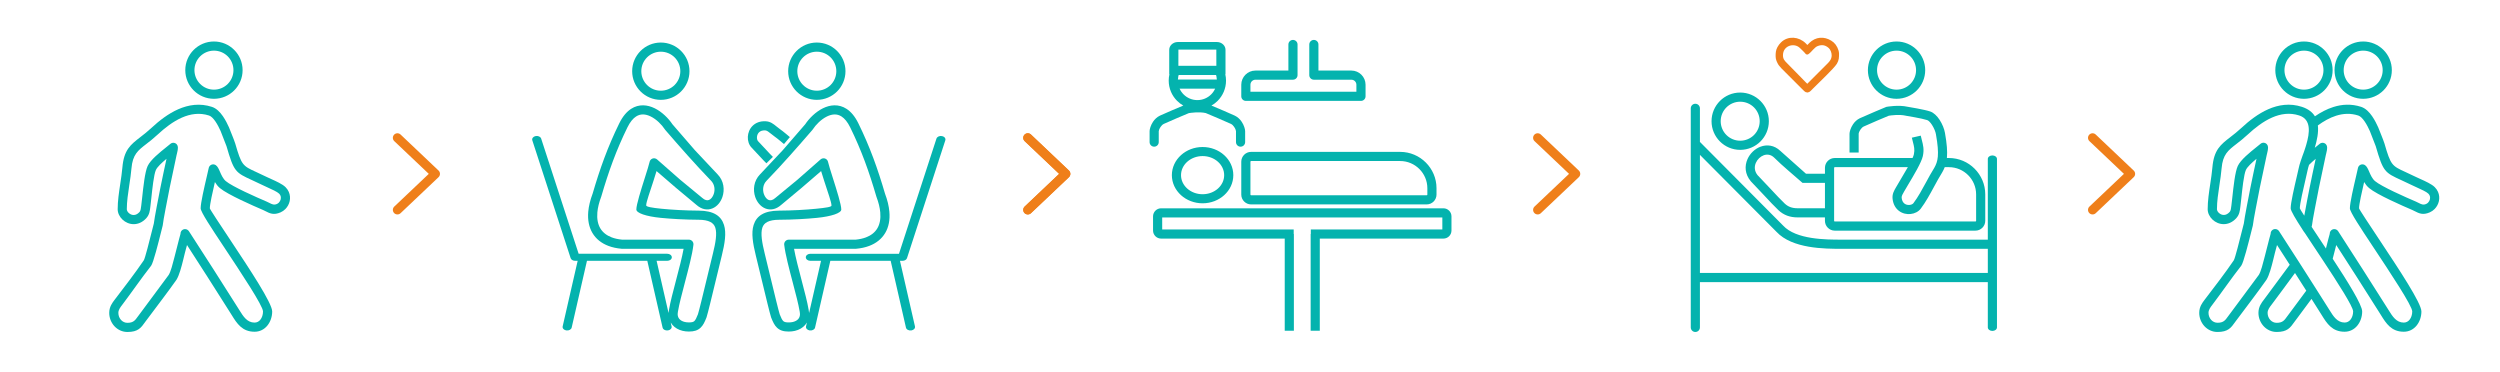 <?xml version="1.0" encoding="UTF-8"?>
<!DOCTYPE svg PUBLIC "-//W3C//DTD SVG 1.1//EN" "http://www.w3.org/Graphics/SVG/1.1/DTD/svg11.dtd">
<!-- Creator: CorelDRAW 2020 (64-Bit) -->
<svg xmlns="http://www.w3.org/2000/svg" xml:space="preserve" width="114.091mm" height="16.972mm" version="1.1" style="shape-rendering:geometricPrecision; text-rendering:geometricPrecision; image-rendering:optimizeQuality; fill-rule:evenodd; clip-rule:evenodd"
viewBox="0 0 6472.98 962.92"
 xmlns:xlink="http://www.w3.org/1999/xlink"
 xmlns:xodm="http://www.corel.com/coreldraw/odm/2003">
 <defs>
  <style type="text/css">
   <![CDATA[
    .str0 {stroke:#EF7F1A;stroke-width:11.35;stroke-linecap:round;stroke-linejoin:round;stroke-miterlimit:22.926}
    .fil2 {fill:none;fill-rule:nonzero}
    .fil3 {fill:#EF7F1A;fill-rule:nonzero}
    .fil0 {fill:#04B3AE;fill-rule:nonzero}
    .fil1 {fill:#EF7F1A;fill-rule:nonzero}
   ]]>
  </style>
 </defs>
 <g id="Ebene_x0020_1">
  <g id="_2468374335456">
   <g id="_3222242913440">
    <path class="fil0" d="M489.07 598.59c21.08,32.46 42.36,65.52 63.86,99.16 22.22,34.77 43.1,67.64 63.23,99.51l3.98 6.34c9.7,15.6 19.7,31.65 38.89,31.65 6.2,0 11.23,-2.81 14.81,-7.12 4.6,-5.54 7.11,-13.51 7.11,-21.7 0,-14.56 -56.12,-99.11 -101.52,-167.55 -32.58,-49.08 -59.94,-90.31 -59.94,-99.53 0,-14.19 9.4,-54.47 15.87,-82.27 2.3,-9.85 4.25,-18.2 5.04,-22.07 1.3,-6.39 7.55,-10.51 13.93,-9.21 1.73,0.36 3.28,1.06 4.62,2.04 4.73,3.47 7.3,9.33 10.47,16.68 3.4,7.86 7.92,18.31 15.16,24.42 8.37,7.07 28.14,17.49 48.99,27.49 21.11,10.14 43.75,19.99 56.94,25.62 2.79,1.19 5.21,2.44 7.55,3.64 5.84,3.01 11.26,5.79 18.82,2.48 1.93,-0.85 3.67,-2.07 5.12,-3.55 2.4,-2.43 4.08,-5.56 4.81,-8.88 0.68,-3.17 0.47,-6.49 -0.83,-9.49 -0.75,-1.72 -1.91,-3.4 -3.47,-4.97 -4.85,-4.77 -18.82,-11.07 -30.41,-16.29 -3.85,-1.74 -7.49,-3.39 -11.74,-5.48 -10.71,-5.25 -19.38,-9.23 -26.76,-12.6 -44.23,-20.25 -47.87,-21.94 -67.16,-88.34l-15.23 -39.19c-3.28,-7.25 -7.95,-16.9 -13.62,-25.11 -4.95,-7.17 -10.62,-13.28 -16.37,-15.15 -24.52,-7.96 -48.31,-4.27 -70.35,5.43 -23.08,10.16 -44.45,26.9 -62.9,44.06 -10.85,10.09 -20.67,17.69 -29.35,24.4 -21.58,16.67 -35.21,27.22 -38.25,62.88 -1.21,14.3 -3.42,28.86 -5.62,43.46 -3.2,21.18 -6.43,42.49 -6.43,62.44 0,3.2 1.96,6.76 5.04,9.66 1.78,1.61 3.81,2.98 5.99,3.89 2.06,0.87 4.36,1.37 6.78,1.37 4.64,0.05 9.82,-2.1 14.84,-7.47l0.43 -0.44c2.8,-3.42 3.49,-9.31 4.27,-16.11 1.02,-7.1 1.7,-14.42 2.48,-21.54 2.75,-25.89 7.04,-66.18 14.1,-81.21 7.6,-16.2 31.12,-35.05 48.46,-48.92l10.48 -8.52c4.99,-4.19 12.43,-3.55 16.62,1.44 1.86,2.22 2.77,4.91 2.77,7.59 0.05,6.19 -1.19,11.12 -2.43,16.16l-0.93 3.76 -17.97 85.04 -0.81 4.22c-3.67,18.63 -16.65,84.43 -16.65,89.94 0,1.3 -0.21,2.55 -0.6,3.73l-3.95 15.62c-7.18,28.7 -19.98,79.85 -25.92,88.06 -25.76,32.91 -49.89,68.24 -75.19,101.68 -4.5,5.86 -9.67,12.58 -9.67,20.36 0,7.23 2.71,13.87 7.14,18.61 4.11,4.39 9.82,7.18 16.22,7.18 15.48,0 20.19,-6.64 26.79,-15.96l0.47 -0.61c2.33,-3.3 4.85,-6.8 7.56,-10.13l72.22 -97.39c5.41,-8.86 10.47,-28.8 14.01,-42.82 0.75,-2.55 1.4,-5.24 2.04,-7.81 0.73,-2.88 6.54,-25.31 10.81,-42.33 2.06,-8.17 3.65,-12.67 3.64,-13.36 -0.23,-6.51 4.87,-11.99 11.38,-12.22 4.29,-0.15 8.14,2.01 10.33,5.37l0.03 -0.02zm64.86 -467.46c-13.95,0 -26.59,5.66 -35.71,14.79 -9.13,9.11 -14.79,21.75 -14.79,35.71 0,13.94 5.66,26.58 14.79,35.71 9.12,9.13 21.76,14.79 35.71,14.79 13.96,0 26.6,-5.65 35.73,-14.77 9.11,-9.15 14.77,-21.78 14.77,-35.73 0,-13.96 -5.66,-26.6 -14.77,-35.73 -9.13,-9.11 -21.77,-14.77 -35.73,-14.77zm-52.46 -1.94c13.42,-13.45 31.98,-21.76 52.46,-21.76 20.45,0 38.98,8.31 52.41,21.73 13.46,13.47 21.78,32.02 21.78,52.46 0,20.48 -8.31,39.04 -21.74,52.46 -13.47,13.43 -32.01,21.74 -52.46,21.74 -20.48,0 -39.05,-8.31 -52.46,-21.74 -13.42,-13.42 -21.74,-31.98 -21.74,-52.46 0,-20.45 8.31,-38.99 21.74,-52.43l0 0.01zm31.57 581.25c-15.98,-25 -32.24,-50.3 -48.85,-75.99 -3.39,13.13 -7.57,27.03 -10.34,40.23 -3.95,15.62 -9.62,37.92 -17.01,49.79 -23.56,33.33 -49.31,66.68 -73.76,99.5 -2.71,3.32 -4.82,6.25 -6.74,8.95l-0.45 0.68c-10.75,15.15 -18.4,25.96 -46.05,25.96 -13.23,0 -24.96,-5.72 -33.43,-14.77 -8.46,-9.05 -13.62,-21.45 -13.62,-34.71 0,-15.73 7.78,-25.87 14.57,-34.71 24.55,-32.11 52.19,-67.94 74.82,-101.21 3.27,-4.51 15.36,-52.82 22.14,-79.92l3.94 -15.6c1.41,-13.57 13.42,-74.48 16.97,-92.48 4.9,-25.01 10.54,-50.05 15.82,-75 -11.99,10.03 -23.64,20.8 -27.39,28.79 -5.33,11.36 -9.37,49.33 -11.97,73.72 -0.67,6.35 -1.24,11.74 -1.83,16.25l-0.65 5.55c-1.27,10.84 -2.39,20.22 -10.24,29.08l-0.68 0.8c-10.04,10.75 -21.38,15.02 -32.15,15.02 -5.57,0.05 -10.98,-1.18 -15.95,-3.27 -4.87,-2.06 -9.25,-4.96 -12.9,-8.36 -7.76,-7.29 -12.66,-17.16 -12.66,-26.94 0,-21.57 3.37,-43.85 6.72,-65.95 2.14,-14.18 4.28,-28.32 5.44,-41.89 3.92,-46.01 20.75,-59.03 47.41,-79.63 8.23,-6.35 17.52,-13.55 27.69,-23.01 20.12,-18.7 43.58,-37.01 69.47,-48.42 26.94,-11.85 56.36,-16.26 87.19,-6.25 11.51,3.74 20.97,13.32 28.5,24.23 6.82,9.87 12.1,20.73 15.74,28.81 5.21,13.62 11.63,28.12 16.18,41.79 16.41,56.55 19.23,57.85 54.47,73.98 7.75,3.55 16.88,7.73 27.35,12.88 2.17,1.08 6.45,3.02 11.05,5.09 13.31,6 29.35,13.24 37.25,21.03 3.81,3.78 6.64,7.96 8.57,12.37 3.4,7.79 4,16.14 2.31,23.93 -1.65,7.63 -5.54,14.82 -11.1,20.45 -3.54,3.58 -7.77,6.55 -12.53,8.64 -17.85,7.81 -28.07,2.55 -39.1,-3.13 -2,-1.04 -4.06,-2.1 -5.99,-2.92 -13.04,-5.57 -35.68,-15.42 -57.86,-26.08 -22.44,-10.77 -44.04,-22.25 -54.07,-30.72 -5.45,-4.61 -9.62,-10.08 -12.97,-15.65 -5.96,25.7 -13.15,57.63 -13.15,68 0,2.16 25.54,40.67 55.96,86.48 47.19,71.12 105.51,158.98 105.51,180.6 0,13.44 -4.48,26.92 -12.67,36.79 -7.9,9.52 -19.09,15.73 -32.95,15.73 -32.31,0 -45.84,-21.75 -58.93,-42.8l-3.94 -6.29c-21.94,-34.72 -43.12,-68.1 -63.12,-99.42l-0.01 0.01z"/>
    <path class="fil0" d="M4910.55 131.13c-13.94,0 -26.58,5.66 -35.71,14.79 -9.13,9.11 -14.79,21.75 -14.79,35.71 0,13.94 5.66,26.58 14.79,35.71 9.13,9.13 21.76,14.79 35.71,14.79 13.96,0 26.6,-5.65 35.73,-14.77 9.11,-9.15 14.77,-21.78 14.77,-35.73 0,-13.96 -5.66,-26.6 -14.77,-35.73 -9.13,-9.11 -21.77,-14.77 -35.73,-14.77zm-509.12 236.33l215.31 216.5c33.5,36.55 111.64,36.55 151.13,36.55l378.98 0 0 -208.94c0,-5.04 5.31,-9.13 11.85,-9.13 6.54,0 11.85,4.1 11.85,9.13l0 436.14c0,5.04 -5.3,9.13 -11.85,9.13 -6.54,0 -11.85,-4.1 -11.85,-9.13l0 -117.27 -745.42 0 0 117.27c0,6.54 -5.31,11.85 -11.85,11.85 -6.54,0 -11.85,-5.3 -11.85,-11.85l0 -567.21c0,-6.54 5.31,-11.85 11.85,-11.85 6.54,0 11.85,5.3 11.85,11.85l0 86.96 0.01 0zm745.42 276.76l-378.98 0c-42.82,0 -127.46,-0.01 -168.19,-43.98l-198.25 -199.28 0 305.79 745.42 0 0 -62.53zm-421.7 -170.68l-58.07 0c-23.45,-20.86 -51.74,-43.75 -73.49,-65.5 -8.39,-8.12 -18.34,-9.21 -26.98,-6.03 -4.32,1.61 -8.4,4.22 -11.87,7.54 -3.56,3.4 -6.48,7.51 -8.47,12.03 -4.3,9.76 -3.99,21.57 4.48,32 10.04,10.25 21.24,22.25 32.09,33.88 14.86,15.93 29.13,31.21 38.25,39.71 4.36,4.07 9.15,7.08 14.42,9.04 5.49,1.99 11.65,3 18.64,3l70.99 0 0 -65.67 0.01 -0.01zm-49.08 -23.7l49.08 0 0 -15.33c0,-6.98 2.85,-13.34 7.44,-17.93 4.6,-4.6 10.96,-7.46 17.94,-7.46l201.44 0c1.74,-3.92 2.97,-7.26 3.49,-9.77 2.52,-12.02 0.42,-20.19 -2.51,-31.53l-2.81 -11.34 23.05 -5.28c1.11,4.86 1.89,7.86 2.62,10.69 3.76,14.51 6.45,24.96 2.81,42.27 -3.42,16.23 -24.29,51.03 -37.7,73.38l-10.95 18.61c-3.64,6.16 -6.73,11.44 -6.24,16.08 0.77,7.32 3.63,12.15 7.35,14.96 1.87,1.41 4.01,2.38 6.22,2.93 2.36,0.59 4.81,0.74 7.15,0.49 4.23,-0.44 7.95,-2.1 9.85,-4.64 11.99,-15.9 22.25,-34.84 32.44,-53.66 6.93,-12.79 13.84,-25.56 21.45,-37.69 4.78,-8.39 8.12,-16.91 9.21,-29.13 1.16,-13.28 -0.15,-30.99 -4.78,-57.13l0 -0.19c-1.12,-7.08 -5.11,-16.8 -10.48,-25.01 -3.98,-6.06 -8.36,-10.89 -12.18,-12.18 -13.3,-4.49 -54.15,-11.12 -54.26,-11.13l-0.83 -0.19c-16.8,-4.05 -39.15,-0.87 -44.5,-0.01 -8.18,3.42 -52.32,21.92 -64.76,27.86 -3.41,1.67 -6.21,4.61 -8.33,7.74 -3.32,4.83 -4.83,9.36 -4.83,11.06l0 48.69 -23.7 0 0 -48.69c0,-4.74 2.84,-15.25 8.94,-24.28 4.17,-6.24 10.01,-12.18 17.74,-15.86 13.99,-6.64 67.22,-28.85 67.37,-28.91l1.36 -0.56 1.13 -0.19c0.08,-0.02 30.23,-5.53 54.35,0.01 1.65,0.26 42.79,6.96 57.86,12.05 9.36,3.15 17.84,11.57 24.44,21.62 7.04,10.73 12.32,23.96 13.99,34.09 5.04,28.3 6.42,47.94 5.07,63.24l-0.15 1.59 5.34 0c25.87,0 49.39,10.59 66.41,27.62 17.03,17.03 27.62,40.55 27.62,66.41l0 68.64c0,6.94 -2.85,13.28 -7.46,17.89 -4.65,4.65 -11,7.49 -17.93,7.49l-364.3 0c-6.94,0 -13.28,-2.85 -17.89,-7.46 -4.65,-4.65 -7.49,-11 -7.49,-17.93l0 -8.9 -70.99 0c-9.84,0 -18.73,-1.5 -26.86,-4.51 -8.31,-3.13 -15.68,-7.74 -22.3,-13.92 -9.73,-9.07 -24.29,-24.66 -39.45,-40.91 -10.88,-11.66 -22.11,-23.68 -31.81,-33.59l-0.6 -0.7c-15.6,-18.51 -16.25,-39.71 -8.53,-57.23 3.23,-7.34 8.01,-14.05 13.79,-19.58 5.82,-5.55 12.69,-9.95 20.05,-12.68 16.49,-6.09 35.36,-4.16 51.24,10.95l66.37 59.11 0.01 0.01zm359.24 -17.02c-1.84,4.75 -4.06,9.16 -6.57,13.55l-0.27 0.42c-7.19,11.44 -14.04,24.07 -20.88,36.72 -10.65,19.68 -21.38,39.5 -34.38,56.72 -5.91,7.83 -15.77,12.78 -26.33,13.89 -5.01,0.52 -10.25,0.21 -15.3,-1.05 -5.19,-1.31 -10.24,-3.6 -14.74,-7 -8.57,-6.47 -15.04,-16.71 -16.59,-31.34 -1.31,-12.31 3.57,-20.69 9.29,-30.44l11.13 -18.89c5.67,-9.46 12.78,-21.3 19.11,-32.58l-189.22 0c-0.45,0 -0.89,0.2 -1.19,0.5 -0.31,0.31 -0.5,0.73 -0.5,1.19l0 15.33 0 113.07 0 8.9c0,0.48 0.18,0.9 0.46,1.19 0.32,0.32 0.75,0.5 1.23,0.5l364.3 0c0.48,0 0.9,-0.18 1.19,-0.46 0.32,-0.32 0.5,-0.75 0.5,-1.23l0 -68.64c0,-19.33 -7.92,-36.91 -20.67,-49.67 -12.75,-12.75 -30.34,-20.67 -49.67,-20.67l-10.89 0 0 -0.01zm-529.61 -169.49c-13.94,0 -26.58,5.66 -35.71,14.79 -9.13,9.11 -14.79,21.75 -14.79,35.71 0,13.94 5.66,26.58 14.79,35.71 9.13,9.13 21.76,14.79 35.71,14.79 13.96,0 26.6,-5.65 35.73,-14.76 9.11,-9.15 14.77,-21.79 14.77,-35.73 0,-13.96 -5.66,-26.6 -14.77,-35.73 -9.13,-9.11 -21.77,-14.76 -35.73,-14.76zm-52.46 -1.94c13.42,-13.45 31.98,-21.76 52.46,-21.76 20.45,0 38.99,8.31 52.41,21.74 13.47,13.47 21.79,32.01 21.79,52.46 0,20.48 -8.31,39.04 -21.74,52.46 -13.47,13.42 -32.02,21.73 -52.46,21.73 -20.48,0 -39.04,-8.31 -52.46,-21.73 -13.43,-13.43 -21.74,-31.98 -21.74,-52.46 0,-20.45 8.31,-38.99 21.74,-52.43l-0.01 0.01zm404.84 -132.2c13.42,-13.45 31.98,-21.76 52.46,-21.76 20.45,0 38.99,8.31 52.42,21.73 13.46,13.47 21.78,32.02 21.78,52.46 0,20.48 -8.31,39.04 -21.74,52.46 -13.47,13.43 -32.01,21.74 -52.46,21.74 -20.48,0 -39.04,-8.31 -52.46,-21.74 -13.42,-13.42 -21.74,-31.98 -21.74,-52.46 0,-20.45 8.31,-38.99 21.74,-52.43l-0.01 0.01z"/>
    <path class="fil0" d="M3239.3 393.26l386.07 0c25.87,0 49.39,10.59 66.41,27.62 17.03,17.03 27.62,40.55 27.62,66.41l0 16.59c0,6.95 -2.87,13.29 -7.45,17.89 -4.65,4.64 -11,7.49 -17.93,7.49l-454.72 0c-6.95,0 -13.29,-2.87 -17.89,-7.45 -4.64,-4.59 -7.49,-10.95 -7.49,-17.93l0 -85.24c0,-6.99 2.86,-13.34 7.45,-17.93 4.59,-4.59 10.95,-7.45 17.93,-7.45l-0.01 0.01zm-189.52 -187.31l100.86 0c-0.14,-2.9 -0.51,-5.65 -1.08,-8.24l-0.93 -3.55 -96.83 0 -0.92 3.55c-0.58,2.59 -0.95,5.34 -1.08,8.24l-0.01 0zm96.39 23.69l-91.93 0c2.52,5.53 6.01,10.53 10.26,14.77 9.13,9.12 21.76,14.79 35.71,14.79 13.96,0 26.6,-5.66 35.73,-14.77 4.23,-4.25 7.71,-9.25 10.24,-14.79zm-118.36 -37.02l0.11 -0.48 -0.58 0 0 -63.1c0,-5.21 2.22,-10.04 5.78,-13.62 4.14,-4.07 9.94,-6.63 16.48,-6.63l101.22 0c6.52,0 12.33,2.55 16.43,6.63 3.61,3.57 5.83,8.41 5.83,13.62l0 63.1 -0.58 0 0.11 0.48c1.17,5.31 1.79,10.71 1.79,16.1 0,20.48 -8.31,39.04 -21.72,52.46 -4.75,4.74 -10.15,8.85 -16.03,12.17 14.82,6.22 49.69,20.92 60.58,26.12 7.69,3.68 13.53,9.59 17.72,15.78 6.14,9 8.96,19.56 8.96,24.31l0 28.38c0,6.54 -5.3,11.85 -11.85,11.85 -6.54,0 -11.85,-5.31 -11.85,-11.85l0 -28.38c0,-1.67 -1.53,-6.19 -4.84,-11.07 -2.1,-3.17 -4.9,-6.11 -8.33,-7.74 -12.64,-6.04 -58.13,-25.09 -65.15,-28.03 -16.7,-3.78 -38.47,-0.68 -43.74,0.17 -8.18,3.42 -52.34,21.92 -64.76,27.86 -3.38,1.61 -6.18,4.56 -8.33,7.74 -3.3,4.87 -4.83,9.38 -4.83,11.06l0 28.38c0,6.54 -5.31,11.85 -11.85,11.85 -6.54,0 -11.85,-5.31 -11.85,-11.85l0 -28.38c0,-4.77 2.83,-15.32 8.9,-24.31 4.18,-6.18 10.04,-12.1 17.78,-15.79 10.86,-5.2 45.73,-19.9 60.57,-26.12 -5.88,-3.32 -11.27,-7.42 -16.02,-12.18 -13.43,-13.42 -21.74,-31.98 -21.74,-52.46 0,-5.38 0.62,-10.78 1.79,-16.1l0.02 0zm23.23 -22.17l98.33 0 -0.07 -41.98 -98.2 0 -0.07 41.98zm62.7 210.2c21.73,0 41.48,8.02 55.84,20.99 14.64,13.23 23.71,31.58 23.71,51.9 0,20.31 -9.07,38.65 -23.71,51.88 -14.35,12.96 -34.11,20.99 -55.84,20.99 -21.73,0 -41.48,-8.02 -55.84,-20.99 -14.65,-13.23 -23.73,-31.58 -23.73,-51.88 0,-20.32 9.07,-38.67 23.73,-51.9 14.35,-12.96 34.11,-20.99 55.84,-20.99zm39.91 38.3c-10.14,-9.15 -24.26,-14.84 -39.91,-14.84 -15.65,0 -29.77,5.69 -39.91,14.84 -9.84,8.89 -15.95,21.12 -15.95,34.57 0,13.43 6.1,25.67 15.95,34.56 10.14,9.15 24.26,14.84 39.91,14.84 15.65,0 29.77,-5.69 39.91,-14.84 9.84,-8.89 15.95,-21.13 15.95,-34.56 0,-13.45 -6.1,-25.69 -15.95,-34.57zm236.33 -303.75c0,-6.54 5.3,-11.85 11.85,-11.85 6.54,0 11.85,5.31 11.85,11.85l0 67.5 85.36 0c10.08,0 19.23,4.12 25.87,10.76 6.63,6.63 10.76,15.8 10.76,25.87l0 30.04c0,6.54 -5.3,11.85 -11.85,11.85l-298.07 0c-6.54,0 -11.85,-5.31 -11.85,-11.85l0 -30.04c0,-10.04 4.12,-19.19 10.75,-25.84 6.63,-6.68 15.8,-10.79 25.88,-10.79l85.35 0 0 -67.5c0,-6.54 5.3,-11.85 11.85,-11.85 6.54,0 11.85,5.31 11.85,11.85l0 79.34c0,6.54 -5.31,11.85 -11.85,11.85l-97.2 0c-3.55,0 -6.79,1.46 -9.13,3.8 -2.35,2.31 -3.81,5.57 -3.81,9.13l0 18.2 274.37 0 0 -18.2c0,-3.54 -1.46,-6.77 -3.81,-9.12 -2.35,-2.35 -5.58,-3.81 -9.12,-3.81l-97.21 0c-6.54,0 -11.85,-5.31 -11.85,-11.85l0 -79.34 0.01 -0.01zm27.22 502.57l0 238.5 -23.69 0 0 -250.35 0.42 0 0 -11.85 340.55 0 0 -31.04 -725.34 0 0 31.04 340.49 0 0 11.85 0.48 0 0 250.35 -23.7 0 0 -238.5 -320.11 0c-5.74,0 -10.97,-2.35 -14.74,-6.12 -3.76,-3.77 -6.12,-9 -6.12,-14.75l0 -36.71c0,-5.69 2.34,-10.92 6.14,-14.72 3.74,-3.79 8.96,-6.14 14.71,-6.14l731.01 0c5.74,0 10.98,2.35 14.74,6.12 3.77,3.76 6.12,9 6.12,14.74l0 36.71c0,5.74 -2.35,10.98 -6.12,14.75 -3.76,3.76 -9,6.12 -14.74,6.12l-320.12 0 0.01 0zm208.16 -200.83l-386.07 0c-0.45,0 -0.88,0.19 -1.18,0.5 -0.31,0.31 -0.5,0.73 -0.5,1.19l0 85.24c0,0.45 0.2,0.88 0.5,1.19 0.27,0.31 0.71,0.5 1.18,0.5l454.72 0c0.46,0 0.9,-0.19 1.21,-0.48 0.29,-0.3 0.48,-0.74 0.48,-1.21l0 -16.59c0,-19.33 -7.92,-36.92 -20.67,-49.67 -12.75,-12.75 -30.34,-20.67 -49.67,-20.67l0.01 -0.01z"/>
    <path class="fil0" d="M2215.46 644.19l-159.54 0.02c3.92,22.01 11.88,52.25 19.56,81.41 7.65,29.09 15.05,57.14 18.14,75.99 0.68,3.04 1.1,5.96 1.28,8.74l30.9 -135.01 -27.58 0c-6.54,0 -11.85,-4.1 -11.85,-9.13 0,-5.04 5.3,-9.13 11.85,-9.13l229.42 0 96.99 -298.12c1.58,-4.88 8.01,-7.85 14.35,-6.63 6.34,1.22 10.19,6.17 8.6,11.05l-99.23 305.04c-1.36,4.14 -6.18,6.9 -11.48,6.9l-6.73 0 38.85 169.75c1.12,4.96 -3.19,9.69 -9.63,10.55 -6.44,0.87 -12.58,-2.45 -13.7,-7.4l-39.57 -172.9 -156.23 0.01 -39.57 172.89c-1.12,4.95 -7.27,8.27 -13.71,7.4 -6.44,-0.86 -10.75,-5.59 -9.63,-10.55l2.29 -10c-1.31,2.22 -2.81,4.33 -4.52,6.3 -6.37,7.37 -15.36,12.68 -26.32,15.28 -5.05,1.2 -10.51,1.84 -16.31,1.84 -13.9,0 -22.9,-3.1 -30.21,-9.94 -6.63,-6.24 -10.56,-14.6 -15.18,-26.26l-0.46 -1.45c-3.49,-11.2 -12.92,-50.22 -23.44,-93.82 -4.9,-20.29 -10.04,-41.6 -15.79,-65 -7.76,-31.58 -12.3,-58.87 -5.71,-79.58 7.37,-23.18 26.52,-36.86 65.81,-37.06 35.12,-0.18 69.15,-2.2 95.66,-4.82 25.08,-2.48 40.13,-4.65 40.13,-8.23 0,-8.99 -9.63,-34.52 -19.11,-64.45l-7.8 -24.92c-34.4,30.18 -67.29,57.89 -102.68,87.02 -14.47,13.02 -29.28,14.81 -41.89,9.73 -6.19,-2.49 -11.68,-6.7 -16.18,-12.04 -4.23,-4.99 -7.59,-11.05 -9.84,-17.64 -6.26,-18.44 -4.01,-41.64 12.36,-58.45l59.07 -62.82 58.01 -67c10.08,-15.18 26.82,-32.04 45.91,-41.4 9.38,-4.61 19.43,-7.49 29.66,-7.65 10.68,-0.16 21.36,2.55 31.53,9.2 11.17,7.27 21.6,19.27 30.5,37.38 15.04,30.63 27.61,60.11 38.77,90.01 11.07,29.69 20.8,59.82 30.19,91.94 6.33,16.8 10.05,32.38 11.31,46.64 1.96,21.72 -1.86,40.31 -10.76,55.35 -9.04,15.27 -23.11,26.57 -41.51,33.53 -10,3.78 -21.37,6.26 -33.96,7.38l-1.02 0.07 -0.01 0.01zm-515.4 31.16l30.89 135.01c0.18,-2.78 0.6,-5.7 1.28,-8.74 3.1,-18.85 10.49,-46.9 18.14,-75.99 7.68,-29.16 15.64,-59.4 19.56,-81.41l-159.54 0 -1.02 -0.1c-12.59,-1.12 -23.97,-3.6 -33.96,-7.38 -18.4,-6.96 -32.48,-18.26 -41.51,-33.53 -8.9,-15.03 -12.73,-33.62 -10.81,-55.35 1.31,-14.25 5.03,-29.84 11.36,-46.64 9.4,-32.13 19.11,-62.26 30.19,-91.94 11.16,-29.9 23.73,-59.37 38.77,-90.01 8.9,-18.12 19.34,-30.1 30.51,-37.38 10.18,-6.64 20.85,-9.36 31.48,-9.2 10.27,0.17 20.33,3.05 29.71,7.65 19.08,9.36 35.82,26.22 45.91,41.4l58.01 67 59.07 62.82c16.37,16.81 18.62,40.02 12.36,58.45 -2.24,6.6 -5.6,12.67 -9.78,17.64 -4.54,5.34 -10.04,9.56 -16.23,12.04 -12.62,5.08 -27.42,3.29 -41.9,-9.73 -35.39,-29.13 -68.28,-56.84 -102.68,-87.02l-7.79 24.92c-9.47,29.93 -19,54.98 -19,63.96 0,3.58 14.94,6.24 40.02,8.71 26.5,2.62 60.53,4.64 95.64,4.82 39.29,0.2 58.45,13.88 65.81,37.06 6.59,20.7 2.06,48 -5.71,79.58 -5.75,23.4 -10.89,44.71 -15.79,65 -10.52,43.61 -19.95,82.62 -23.44,93.82l-0.47 1.45c-4.62,11.66 -8.54,20.03 -15.18,26.26 -7.31,6.85 -16.31,9.94 -30.21,9.94 -5.8,0 -11.27,-0.64 -16.31,-1.84 -10.95,-2.6 -19.95,-7.91 -26.32,-15.28 -1.71,-1.97 -3.21,-4.08 -4.52,-6.3l2.29 10c1.13,4.96 -3.19,9.69 -9.63,10.55 -6.44,0.87 -12.58,-2.45 -13.7,-7.4l-39.57 -172.88 -156.23 0 -39.57 172.88c-1.12,4.95 -7.27,8.27 -13.71,7.4 -6.43,-0.86 -10.75,-5.59 -9.63,-10.55l38.85 -169.74 -6.73 0c-5.3,-0.02 -10.13,-2.79 -11.48,-6.92l-99.24 -305.04c-1.58,-4.87 2.27,-9.83 8.61,-11.05 6.34,-1.21 12.77,1.75 14.35,6.63l96.98 298.12 229.42 0c6.54,0 11.85,4.1 11.85,9.13 0,5.04 -5.31,9.13 -11.85,9.13l-27.58 0 0.01 0.01zm-89.66 -54.83l173.24 0c6.54,0 11.85,5.31 11.85,11.85l-0.2 2.16c-2.73,23.74 -12.61,61.23 -22.06,97.1 -7.51,28.55 -14.77,56.08 -17.68,73.83l-0.33 1.46c-0.45,2.08 -0.66,4.19 -0.66,6.29 0,5.08 1.58,9.42 4.43,12.71 3.1,3.58 7.85,6.26 13.91,7.7 3.26,0.77 6.89,1.18 10.86,1.18 7.32,0 11.48,-1.08 14.01,-3.46 3.19,-3 5.87,-8.99 9.3,-17.66 3.33,-10.62 12.63,-49.13 23.03,-92.22l15.79 -65.09c6.86,-27.92 11.04,-51.49 6.16,-66.81 -4.08,-12.84 -16.61,-20.43 -43.41,-20.58 -36.08,-0.19 -70.86,-2.25 -97.87,-4.92 -37.92,-3.74 -63.16,-12.44 -63.16,-21.64 0,-12.6 11.88,-50.13 21.86,-81.67 5.9,-18.64 11.13,-35.15 12.44,-41.5 1.33,-6.39 7.59,-10.5 13.97,-9.16 2.22,0.46 4.17,1.52 5.71,2.97l59.87 52.54 56.88 46.86c6.69,6 12.68,7.17 17.3,5.3 2.51,-1.01 4.87,-2.86 6.89,-5.27 2.3,-2.79 4.2,-6.26 5.5,-10.09 3.74,-11.03 2.54,-24.78 -6.98,-34.47 -42.09,-43.65 -78.77,-85.54 -118.41,-131.31l-1.08 -1.46c-8.12,-12.4 -21.63,-26.17 -36.84,-33.64 -6.44,-3.16 -13.13,-5.14 -19.65,-5.24 -6.14,-0.07 -12.35,1.52 -18.3,5.41 -7.77,5.06 -15.32,13.99 -22.17,27.95 -14.65,29.84 -26.92,58.61 -37.84,87.87 -10.92,29.26 -20.52,59.07 -29.83,90.92l-0.29 0.87c-5.65,14.97 -8.93,28.53 -10,40.58 -1.43,16.69 1.26,30.54 7.63,41.28 6.23,10.52 16.22,18.43 29.47,23.44 7.84,2.97 16.77,4.95 26.64,5.9l0.01 -0.03zm504.5 -510.38c20.45,0 38.99,8.31 52.41,21.73 13.47,13.47 21.79,32.02 21.79,52.46 0,20.48 -8.31,39.04 -21.74,52.46 -13.47,13.43 -32.02,21.74 -52.46,21.74 -20.48,0 -39.04,-8.31 -52.46,-21.74 -13.43,-13.42 -21.74,-31.98 -21.74,-52.46 0,-20.45 8.31,-38.99 21.74,-52.41 13.42,-13.47 31.98,-21.78 52.46,-21.78l-0.01 0.01zm35.73 38.46c-9.13,-9.11 -21.77,-14.77 -35.73,-14.77 -13.94,0 -26.58,5.66 -35.71,14.79 -9.13,9.11 -14.79,21.75 -14.79,35.71 0,13.94 5.66,26.58 14.79,35.71 9.13,9.13 21.76,14.79 35.71,14.79 13.96,0 26.6,-5.65 35.73,-14.77 9.11,-9.15 14.77,-21.78 14.77,-35.73 0,-13.96 -5.66,-26.6 -14.77,-35.73zm-439.66 -14.76c-13.94,0 -26.58,5.66 -35.71,14.79 -9.13,9.11 -14.79,21.75 -14.79,35.71 0,13.94 5.66,26.58 14.79,35.71 9.13,9.13 21.76,14.79 35.71,14.79 13.96,0 26.6,-5.65 35.73,-14.77 9.11,-9.15 14.77,-21.78 14.77,-35.73 0,-13.96 -5.66,-26.6 -14.77,-35.73 -9.13,-9.11 -21.77,-14.77 -35.73,-14.77zm-52.46 -1.94c13.42,-13.45 31.98,-21.76 52.46,-21.76 20.45,0 38.99,8.31 52.42,21.73 13.46,13.47 21.78,32.02 21.78,52.46 0,20.48 -8.31,39.04 -21.74,52.46 -13.47,13.43 -32.01,21.74 -52.46,21.74 -20.48,0 -39.04,-8.31 -52.46,-21.74 -13.42,-13.42 -21.74,-31.98 -21.74,-52.46 0,-20.45 8.31,-38.99 21.74,-52.43l-0.01 0.01zm334.4 265.91l8.29 8.42 -16.85 16.58 -8.28 -8.43c-3.03,-3.06 -6.27,-6.62 -10.2,-10.92 -5.38,-5.9 -12.11,-13.26 -19.9,-21.28 -6.85,-7.04 -10.22,-17.53 -9.71,-28.08 0.23,-5.02 1.37,-10.16 3.4,-15.01 2.08,-4.95 5.12,-9.59 9.14,-13.49 7.7,-7.49 18.82,-12.33 33.5,-11.63 12.39,0.59 19.91,6.69 28.64,13.8 2.98,2.41 5.75,4.54 8.85,6.84 4.19,3.07 9.3,6.83 16.26,12.73l9.03 7.64 -15.27 18.06 -9.03 -7.64c-6.41,-5.43 -11.11,-8.88 -14.97,-11.7 -3.31,-2.49 -6.46,-4.89 -9.68,-7.48 -5.56,-4.53 -10.31,-8.4 -14.94,-8.62 -7.35,-0.36 -12.58,1.72 -15.9,4.97 -1.7,1.64 -2.99,3.61 -3.88,5.71 -0.92,2.19 -1.44,4.58 -1.55,6.95 -0.2,4.28 0.86,8.23 3.05,10.5 8.6,8.85 15.17,16.04 20.45,21.84 3.98,4.36 7.27,7.97 9.55,10.27l0 -0.01zm49.32 222.71l173.24 0c9.88,-0.95 18.8,-2.93 26.64,-5.9 13.25,-5.01 23.24,-12.92 29.47,-23.44 6.37,-10.75 9.05,-24.59 7.57,-41.28 -1.02,-12.04 -4.31,-25.62 -9.96,-40.58l-0.27 -0.88c-9.3,-31.86 -18.9,-61.66 -29.83,-90.92 -10.92,-29.26 -23.19,-58.04 -37.84,-87.87 -6.85,-13.96 -14.41,-22.88 -22.17,-27.95 -5.96,-3.89 -12.17,-5.48 -18.27,-5.41 -6.55,0.1 -13.25,2.08 -19.68,5.24 -15.2,7.47 -28.71,21.24 -36.84,33.64l-1.08 1.46c-39.64,45.77 -76.32,87.67 -118.41,131.31 -9.53,9.69 -10.73,23.44 -6.99,34.47 1.3,3.82 3.2,7.29 5.53,10.07 2,2.42 4.36,4.27 6.86,5.29 4.62,1.86 10.62,0.69 17.3,-5.3l56.88 -46.86 59.87 -52.54c1.54,-1.45 3.48,-2.51 5.71,-2.97 6.38,-1.33 12.65,2.78 13.97,9.16 1.31,6.35 6.54,22.86 12.44,41.5 9.99,31.53 21.87,69.07 21.87,81.67 0,9.21 -25.24,17.89 -63.16,21.64 -27.02,2.67 -61.79,4.73 -97.87,4.92 -26.81,0.14 -39.33,7.73 -43.41,20.58 -4.87,15.32 -0.69,38.89 6.16,66.81l15.79 65.09c10.4,43.08 19.7,81.61 23.03,92.22 3.43,8.67 6.1,14.66 9.3,17.66 2.54,2.38 6.69,3.46 14.01,3.46 3.97,0 7.6,-0.41 10.86,-1.18 6.06,-1.44 10.81,-4.12 13.91,-7.7 2.85,-3.3 4.43,-7.64 4.43,-12.71 0,-2.1 -0.22,-4.22 -0.66,-6.29l-0.33 -1.46c-2.91,-17.75 -10.16,-45.27 -17.68,-73.83 -9.45,-35.87 -19.32,-73.36 -22.06,-97.1l-0.2 -2.16c0,-6.54 5.31,-11.85 11.85,-11.85l0.02 0.03z"/>
    <path class="fil1" d="M1037.11 552.01c-4.73,4.49 -12.21,4.31 -16.71,-0.42 -4.49,-4.73 -4.31,-12.22 0.42,-16.71l89.36 -84.72 -89.36 -84.72c-4.73,-4.49 -4.91,-11.98 -0.42,-16.71 4.5,-4.73 11.98,-4.92 16.71,-0.42l98.82 93.71c4.49,4.73 4.31,12.21 -0.42,16.71l-98.4 93.29 0 -0.01z"/>
    <g>
     <path class="fil1" d="M2653 534.88l16.33 17.13c-4.74,4.49 -12.25,4.3 -16.75,-0.43 -4.5,-4.73 -4.31,-12.22 0.43,-16.71l-0.01 0.01zm98.4 -93.29l16.33 0 0 17.13 -98.4 93.29 -16.33 -17.13 98.4 -93.29zm16.32 17.13l-16.33 -17.13c4.74,-4.49 12.25,-4.3 16.75,0.43 4.5,4.73 4.31,12.22 -0.43,16.71l0.01 -0.01zm-114.72 -93.28l16.33 -17.13 98.4 93.28 -16.33 17.13 -98.4 -93.28zm16.33 -17.13l-16.33 17.13c-4.74,-4.49 -4.93,-11.98 -0.43,-16.71 4.5,-4.73 12.01,-4.92 16.75,-0.43l0.01 0.01z"/>
    </g>
    <path class="fil1" d="M2669.32 552.01c-4.73,4.49 -12.22,4.31 -16.71,-0.42 -4.5,-4.73 -4.31,-12.22 0.42,-16.71l89.36 -84.72 -89.36 -84.72c-4.73,-4.49 -4.92,-11.98 -0.42,-16.71 4.49,-4.73 11.98,-4.92 16.71,-0.42l98.82 93.71c4.49,4.73 4.31,12.21 -0.42,16.71l-98.4 93.29 0 -0.01z"/>
    <g>
     <path class="fil1" d="M3973.18 534.88l16.33 17.13c-4.74,4.49 -12.25,4.3 -16.75,-0.43 -4.5,-4.73 -4.31,-12.22 0.43,-16.71l-0.01 0.01zm98.39 -93.29l16.33 0 0 17.13 -98.4 93.29 -16.33 -17.13 98.4 -93.29zm16.33 17.13l-16.33 -17.13c4.74,-4.49 12.25,-4.3 16.75,0.43 4.5,4.73 4.31,12.22 -0.43,16.71l0.01 -0.01zm-114.72 -93.28l16.33 -17.13 98.4 93.28 -16.33 17.13 -98.4 -93.28zm16.32 -17.13l-16.33 17.13c-4.74,-4.49 -4.93,-11.98 -0.43,-16.71 4.5,-4.73 12.01,-4.92 16.75,-0.43l0.01 0.01z"/>
    </g>
    <path class="fil1" d="M5426.23 552.01c-4.73,4.49 -12.22,4.31 -16.71,-0.42 -4.5,-4.73 -4.31,-12.22 0.42,-16.71l89.36 -84.72 -89.36 -84.72c-4.73,-4.49 -4.92,-11.98 -0.42,-16.71 4.49,-4.73 11.98,-4.92 16.71,-0.42l98.81 93.71c4.5,4.73 4.31,12.21 -0.42,16.71l-98.38 93.29 -0.01 -0.01z"/>
    <path class="fil0" d="M6118.75 131.12c-13.95,0 -26.59,5.66 -35.71,14.79 -9.13,9.11 -14.79,21.75 -14.79,35.71 0,13.94 5.66,26.58 14.79,35.71 9.12,9.12 21.76,14.79 35.71,14.79 13.96,0 26.6,-5.65 35.73,-14.77 9.11,-9.15 14.77,-21.78 14.77,-35.73 0,-13.96 -5.65,-26.6 -14.77,-35.73 -9.12,-9.11 -21.76,-14.77 -35.73,-14.77zm-64.86 467.47c21.08,32.46 42.36,65.52 63.86,99.16 22.22,34.77 43.1,67.64 63.23,99.51l3.98 6.34c9.7,15.6 19.7,31.65 38.89,31.65 6.2,0 11.23,-2.81 14.81,-7.12 4.6,-5.55 7.11,-13.51 7.11,-21.7 0,-14.56 -56.12,-99.11 -101.52,-167.55 -32.58,-49.08 -59.94,-90.31 -59.94,-99.53 0,-14.19 9.4,-54.47 15.87,-82.27 2.3,-9.85 4.25,-18.2 5.04,-22.07 1.3,-6.39 7.55,-10.51 13.94,-9.21 1.72,0.36 3.27,1.06 4.61,2.04 4.74,3.47 7.3,9.33 10.47,16.67 3.4,7.87 7.92,18.31 15.16,24.43 8.37,7.07 28.14,17.49 48.99,27.49 21.11,10.14 43.75,19.99 56.94,25.62 2.79,1.19 5.21,2.44 7.55,3.64 5.84,3.01 11.26,5.79 18.82,2.48 1.93,-0.85 3.67,-2.07 5.13,-3.55 2.39,-2.42 4.08,-5.55 4.8,-8.87 0.68,-3.17 0.47,-6.5 -0.83,-9.49 -0.75,-1.72 -1.9,-3.4 -3.47,-4.97 -4.85,-4.78 -18.82,-11.07 -30.41,-16.3 -3.85,-1.74 -7.49,-3.38 -11.74,-5.47 -10.71,-5.25 -19.38,-9.23 -26.75,-12.6 -44.23,-20.25 -47.88,-21.94 -67.16,-88.34l-15.23 -39.19c-3.28,-7.25 -7.95,-16.9 -13.62,-25.11 -4.95,-7.17 -10.62,-13.28 -16.37,-15.15 -19.8,-6.43 -39.11,-5.27 -57.37,0.52 -16.62,5.25 -32.51,14.36 -47.25,25.13 2.06,17.94 -2.17,38.34 -8.02,57.92l12.62 -10.18c4.99,-4.19 12.42,-3.55 16.61,1.44 1.86,2.21 2.77,4.9 2.77,7.59 0.05,6.19 -1.19,11.11 -2.43,16.15l-0.93 3.76 -17.97 85.04 -0.81 4.22c-3.67,18.63 -16.65,84.43 -16.65,89.94 0,1.38 -0.24,2.71 -0.68,3.95l-0.7 2.79 29.87 45.18 2.25 3.39 4.95 7.46 6.25 -24.59c2.06,-8.17 3.66,-12.67 3.64,-13.36 -0.23,-6.51 4.87,-11.99 11.38,-12.22 4.29,-0.15 8.14,2.01 10.33,5.37l0.02 -0.01zm43.96 111.85c-15.98,-25 -32.24,-50.3 -48.85,-75.99l-9.16 35.52c39.05,59.56 76.32,119.17 76.32,136.45 0,13.44 -4.48,26.92 -12.67,36.79 -7.9,9.52 -19.09,15.73 -32.96,15.73 -32.3,0 -45.84,-21.75 -58.93,-42.81l-3.94 -6.29 -22.71 -35.89 -37.08 50c-2.71,3.32 -4.82,6.25 -6.74,8.95l-0.44 0.68c-10.76,15.15 -18.41,25.95 -46.05,25.95 -13.23,0 -24.96,-5.72 -33.43,-14.77 -8.46,-9.04 -13.62,-21.45 -13.62,-34.71 0,-15.73 7.78,-25.87 14.57,-34.71l45.12 -60.96 21.31 -28.87c-10.82,-16.87 -21.78,-33.89 -32.9,-51.08 -3.39,13.13 -7.57,27.03 -10.34,40.23 -3.95,15.62 -9.62,37.92 -17.03,49.79 -23.55,33.33 -49.3,66.68 -73.76,99.5 -2.71,3.32 -4.82,6.25 -6.74,8.95l-0.45 0.68c-10.75,15.15 -18.41,25.95 -46.05,25.95 -13.23,0 -24.96,-5.72 -33.43,-14.77 -8.46,-9.04 -13.62,-21.45 -13.62,-34.71 0,-15.73 7.78,-25.87 14.57,-34.71 24.55,-32.11 52.18,-67.94 74.82,-101.21 3.26,-4.51 15.36,-52.82 22.13,-79.92l3.95 -15.6c1.41,-13.57 13.42,-74.48 16.97,-92.48 4.9,-25.01 10.54,-50.05 15.81,-75 -11.98,10.01 -23.64,20.8 -27.38,28.78 -5.33,11.37 -9.38,49.34 -11.97,73.72 -0.67,6.34 -1.24,11.74 -1.83,16.25l-0.65 5.56c-1.27,10.84 -2.39,20.22 -10.24,29.08l-0.68 0.8c-10.04,10.75 -21.38,15.03 -32.15,15.02 -5.57,0.05 -10.98,-1.17 -15.95,-3.27 -4.87,-2.06 -9.25,-4.96 -12.9,-8.36 -7.76,-7.29 -12.66,-17.16 -12.66,-26.95 0,-21.57 3.37,-43.84 6.72,-65.95 2.14,-14.18 4.28,-28.32 5.44,-41.89 3.92,-46.01 20.75,-59.03 47.41,-79.63 8.23,-6.35 17.52,-13.55 27.69,-23.01 20.12,-18.7 43.58,-37.01 69.47,-48.42 26.95,-11.86 56.36,-16.27 87.2,-6.25 16.61,5.41 27.29,13.99 33.71,24.55 14.86,-10.2 30.88,-18.77 47.8,-24.12 22.64,-7.17 46.77,-8.56 71.8,-0.42 11.51,3.74 20.97,13.32 28.51,24.23 6.81,9.86 12.08,20.73 15.74,28.8 5.21,13.63 11.63,28.12 16.18,41.79 16.41,56.55 19.23,57.85 54.47,73.98 7.75,3.55 16.88,7.73 27.35,12.89 2.17,1.08 6.45,3.02 11.05,5.09 13.31,6 29.36,13.24 37.25,21.03 3.81,3.78 6.64,7.96 8.57,12.37 3.4,7.79 4,16.14 2.31,23.93 -1.65,7.63 -5.53,14.82 -11.1,20.45 -3.54,3.58 -7.77,6.55 -12.53,8.64 -17.85,7.81 -28.07,2.55 -39.1,-3.13 -2,-1.03 -4.06,-2.1 -5.99,-2.91 -13.04,-5.57 -35.68,-15.42 -57.86,-26.08 -22.43,-10.77 -44.03,-22.25 -54.07,-30.72 -5.45,-4.61 -9.62,-10.08 -12.96,-15.65 -5.97,25.7 -13.16,57.63 -13.16,68 0,2.16 25.54,40.67 55.96,86.48 47.19,71.12 105.51,158.98 105.51,180.6 0,13.44 -4.48,26.92 -12.67,36.79 -7.9,9.52 -19.09,15.73 -32.95,15.73 -32.31,0 -45.84,-21.75 -58.93,-42.81l-3.95 -6.29c-21.94,-34.72 -43.12,-68.1 -63.12,-99.42l-0.01 0.01zm-131.35 -108.55l-3.91 -5.9c-0.23,-0.34 -0.44,-0.69 -0.62,-1.05 -18.33,-28.25 -30.97,-49.32 -30.97,-55.59 0,-14.19 9.4,-54.47 15.87,-82.27 2.28,-9.77 4.21,-18.06 5.03,-21.97 0.98,-5.05 2.7,-10.9 4.81,-17.33l0.23 -0.8 0.73 -2.09 0.19 -0.53 0.18 -0.53 0.18 -0.53 2.87 -8.29 0.2 -0.58 0.19 -0.57 0.2 -0.58 0.01 -0.03 0.08 -0.23 0.1 -0.25 0.09 -0.26 0.1 -0.26 0.07 -0.21 0.02 -0.05 0.09 -0.26 0.1 -0.26 0.09 -0.26 0.1 -0.26 0.05 -0.14 0.04 -0.12 0.1 -0.26 0.1 -0.26 0.09 -0.27 0.1 -0.26 0.02 -0.06 0.07 -0.2 0.1 -0.26 0.1 -0.27 0.1 -0.27 0.09 -0.23 0.01 -0.03 0.1 -0.27 0.1 -0.26 0.1 -0.27 0.1 -0.27 0.05 -0.14 0.05 -0.14 0.1 -0.27 0.1 -0.27 0.1 -0.27 0.1 -0.27 0.01 -0.02 0.1 -0.24 0.1 -0.27 0.1 -0.27 0.1 -0.27 0.06 -0.18 0.03 -0.1 0.1 -0.28 0.1 -0.27 0.1 -0.28 0.1 -0.28 0.01 -0.03 0.08 -0.26 0.1 -0.28 0.1 -0.29 0.1 -0.29 0.05 -0.14 0.05 -0.15 0.1 -0.29 0.1 -0.29 0.1 -0.3 0.1 -0.26 0.01 -0.04 0.1 -0.3 0.1 -0.3 0.1 -0.3 0.1 -0.3 0.02 -0.05 0.08 -0.26 0.1 -0.31 0.1 -0.3 0.1 -0.31 0.32 -0.94 0.1 -0.32 0.05 -0.15 0.58 -1.78 0.27 -0.82 0.26 -0.81 0.16 -0.49 0.36 -1.14 0.05 -0.17 0.41 -1.3 0.05 -0.17 0.36 -1.14 0.15 -0.5 0.99 -3.3 0.05 -0.14c9.4,-31.98 13.43,-65.8 -18.22,-76.1 -24.52,-7.96 -48.31,-4.27 -70.35,5.43 -23.09,10.16 -44.45,26.9 -62.9,44.06 -10.85,10.09 -20.67,17.69 -29.35,24.4 -21.58,16.68 -35.21,27.22 -38.25,62.89 -1.21,14.3 -3.42,28.86 -5.62,43.46 -3.2,21.18 -6.43,42.49 -6.43,62.43 0,3.2 1.96,6.77 5.04,9.66 1.78,1.61 3.81,2.98 5.99,3.9 2.06,0.86 4.36,1.37 6.78,1.37 4.64,0.05 9.82,-2.1 14.84,-7.47l0.44 -0.44c2.8,-3.42 3.49,-9.31 4.27,-16.11 1.02,-7.1 1.69,-14.42 2.48,-21.54 2.75,-25.89 7.04,-66.18 14.1,-81.21 7.6,-16.2 31.11,-35.05 48.46,-48.93l10.48 -8.52c4.99,-4.19 12.43,-3.55 16.62,1.44 1.86,2.21 2.77,4.9 2.77,7.59 0.05,6.19 -1.19,11.11 -2.44,16.15l-0.92 3.76 -17.99 85.04 -0.81 4.22c-3.67,18.63 -16.64,84.43 -16.64,89.94 0,1.3 -0.21,2.55 -0.6,3.72l-3.95 15.63c-7.18,28.7 -19.98,79.84 -25.92,88.06 -25.76,32.91 -49.89,68.24 -75.19,101.68 -4.5,5.86 -9.67,12.58 -9.67,20.36 0,7.22 2.71,13.87 7.13,18.6 4.12,4.4 9.82,7.18 16.23,7.18 15.48,0 20.19,-6.64 26.79,-15.95l0.47 -0.61c2.33,-3.3 4.85,-6.8 7.56,-10.13l72.22 -97.39c5.41,-8.86 10.47,-28.8 14.01,-42.82 0.75,-2.55 1.4,-5.24 2.04,-7.81 0.73,-2.88 6.54,-25.31 10.81,-42.34 2.06,-8.17 3.65,-12.67 3.64,-13.36 -0.23,-6.51 4.87,-11.99 11.38,-12.22 4.29,-0.15 8.14,2.01 10.33,5.37 17.23,26.54 34.6,53.48 52.12,80.82l0.17 0.26 0.5 0.79 1 1.58 1 1.58 9.06 14.16c10.67,16.68 21.01,32.92 31.12,48.84l0.12 0.19c10.92,17.18 21.55,33.96 31.99,50.48l3.98 6.34c9.7,15.6 19.7,31.65 38.88,31.65 6.2,0 11.23,-2.81 14.81,-7.12 4.61,-5.55 7.12,-13.51 7.12,-21.7 0,-12.29 -39.95,-74.4 -79.71,-134.62l-2.21 -3.34 -2.21 -3.34 -2.21 -3.33 -2.2 -3.32 -2.19 -3.31 -2.18 -3.29 -8.62 -13c-8.15,-12.27 -15.96,-24.05 -23.11,-34.97l-1.33 -2.03 -0.04 -0.03zm-0.25 -43.4c4.21,-23.77 11.21,-59.29 13.78,-72.33 4.9,-24.99 10.53,-50.01 15.8,-74.95 -6.13,5.15 -12.2,10.51 -17.23,15.68 -1.53,4.8 -2.76,9.1 -3.48,12.74l-0.05 0.1c-1.21,5.87 -3.01,13.59 -5.13,22.71 -6.22,26.67 -15.23,65.29 -15.23,76.91 0,0.89 4.33,7.95 11.55,19.14zm-24.02 148.35c-20.38,27.62 -40.58,55.53 -61.27,82.89 -4.5,5.86 -9.67,12.58 -9.67,20.36 0,7.22 2.71,13.87 7.14,18.6 4.11,4.4 9.82,7.18 16.22,7.18 15.48,0 20.19,-6.64 26.8,-15.95l0.46 -0.61c2.33,-3.3 4.85,-6.8 7.56,-10.13l41.93 -56.55 -29.11 -45.67 -0.07 -0.1 0.01 -0.01zm23.22 -575.72c-13.94,0 -26.58,5.66 -35.71,14.79 -9.13,9.11 -14.79,21.75 -14.79,35.71 0,13.94 5.66,26.58 14.79,35.71 9.13,9.12 21.76,14.79 35.71,14.79 13.96,0 26.6,-5.65 35.73,-14.77 9.11,-9.15 14.77,-21.78 14.77,-35.73 0,-13.96 -5.66,-26.6 -14.77,-35.73 -9.13,-9.11 -21.77,-14.77 -35.73,-14.77zm-52.46 -1.93c13.42,-13.45 31.98,-21.76 52.46,-21.76 20.45,0 38.99,8.31 52.42,21.74 13.46,13.47 21.78,32.02 21.78,52.46 0,20.48 -8.31,39.04 -21.74,52.46 -13.47,13.43 -32.01,21.74 -52.46,21.74 -20.48,0 -39.04,-8.31 -52.46,-21.74 -13.42,-13.42 -21.74,-31.98 -21.74,-52.46 0,-20.45 8.31,-38.99 21.74,-52.43l-0.01 0.01zm153.32 0c13.43,-13.45 31.98,-21.76 52.46,-21.76 20.45,0 38.98,8.31 52.41,21.74 13.47,13.47 21.78,32.02 21.78,52.46 0,20.48 -8.31,39.04 -21.74,52.46 -13.47,13.43 -32.01,21.74 -52.46,21.74 -20.48,0 -39.04,-8.31 -52.46,-21.74 -13.42,-13.42 -21.74,-31.98 -21.74,-52.46 0,-20.45 8.31,-38.99 21.74,-52.43l0 0.01z"/>
   </g>
   <rect class="fil2" x="-0" width="6472.98" height="962.92"/>
  </g>
  <g id="_2468374345824">
   <path class="fil3 str0" d="M4610.79 143.18c0,-30.38 34.76,-40.51 52.87,-23.56 3.42,3.2 13.37,12.69 15.51,15.89 7.56,-5.07 14.76,-17.4 24.7,-21.36 13.51,-5.39 24.82,-3.11 35.11,6.2 5.46,4.94 9.26,14.5 9.26,22.83 0,11.59 -6.07,19 -12.03,24.94l-51.63 51.63c-1.76,1.77 -2.82,3.67 -5.41,4.36 -4.37,-2.93 -14.16,-13.84 -18.67,-18.31l-36.98 -37.68c-6.86,-6.86 -12.73,-12.53 -12.73,-24.94zm-7.68 2.09c0,6.85 2.22,11.53 4.64,16.29 1.33,2.63 2.34,4.23 4.26,6.21 2.04,2.12 2.77,3.5 4.87,5.59l41.18 41.16c3.66,3.66 6.81,6.81 10.47,10.46 12.16,12.16 10.05,11.94 22.68,-0.7 12.24,-12.24 53.64,-51.63 59.98,-62.13 4.88,-8.08 4.74,-14.08 4.74,-23.17 0,-8.36 -6.22,-20.07 -12.06,-24.92 -14.77,-12.28 -34.04,-14.83 -49.75,-3.4 -7.17,5.21 -11.23,11.98 -14.94,12.97 -2.87,-1.92 -4.96,-4.61 -7.5,-7.15 -16.18,-16.2 -41.12,-17.92 -56.53,-2.45 -3.3,3.31 -5.74,6.42 -8.08,10.76 -3.74,6.94 -3.95,12.87 -3.95,20.48z"/>
  </g>
 </g>
</svg>
